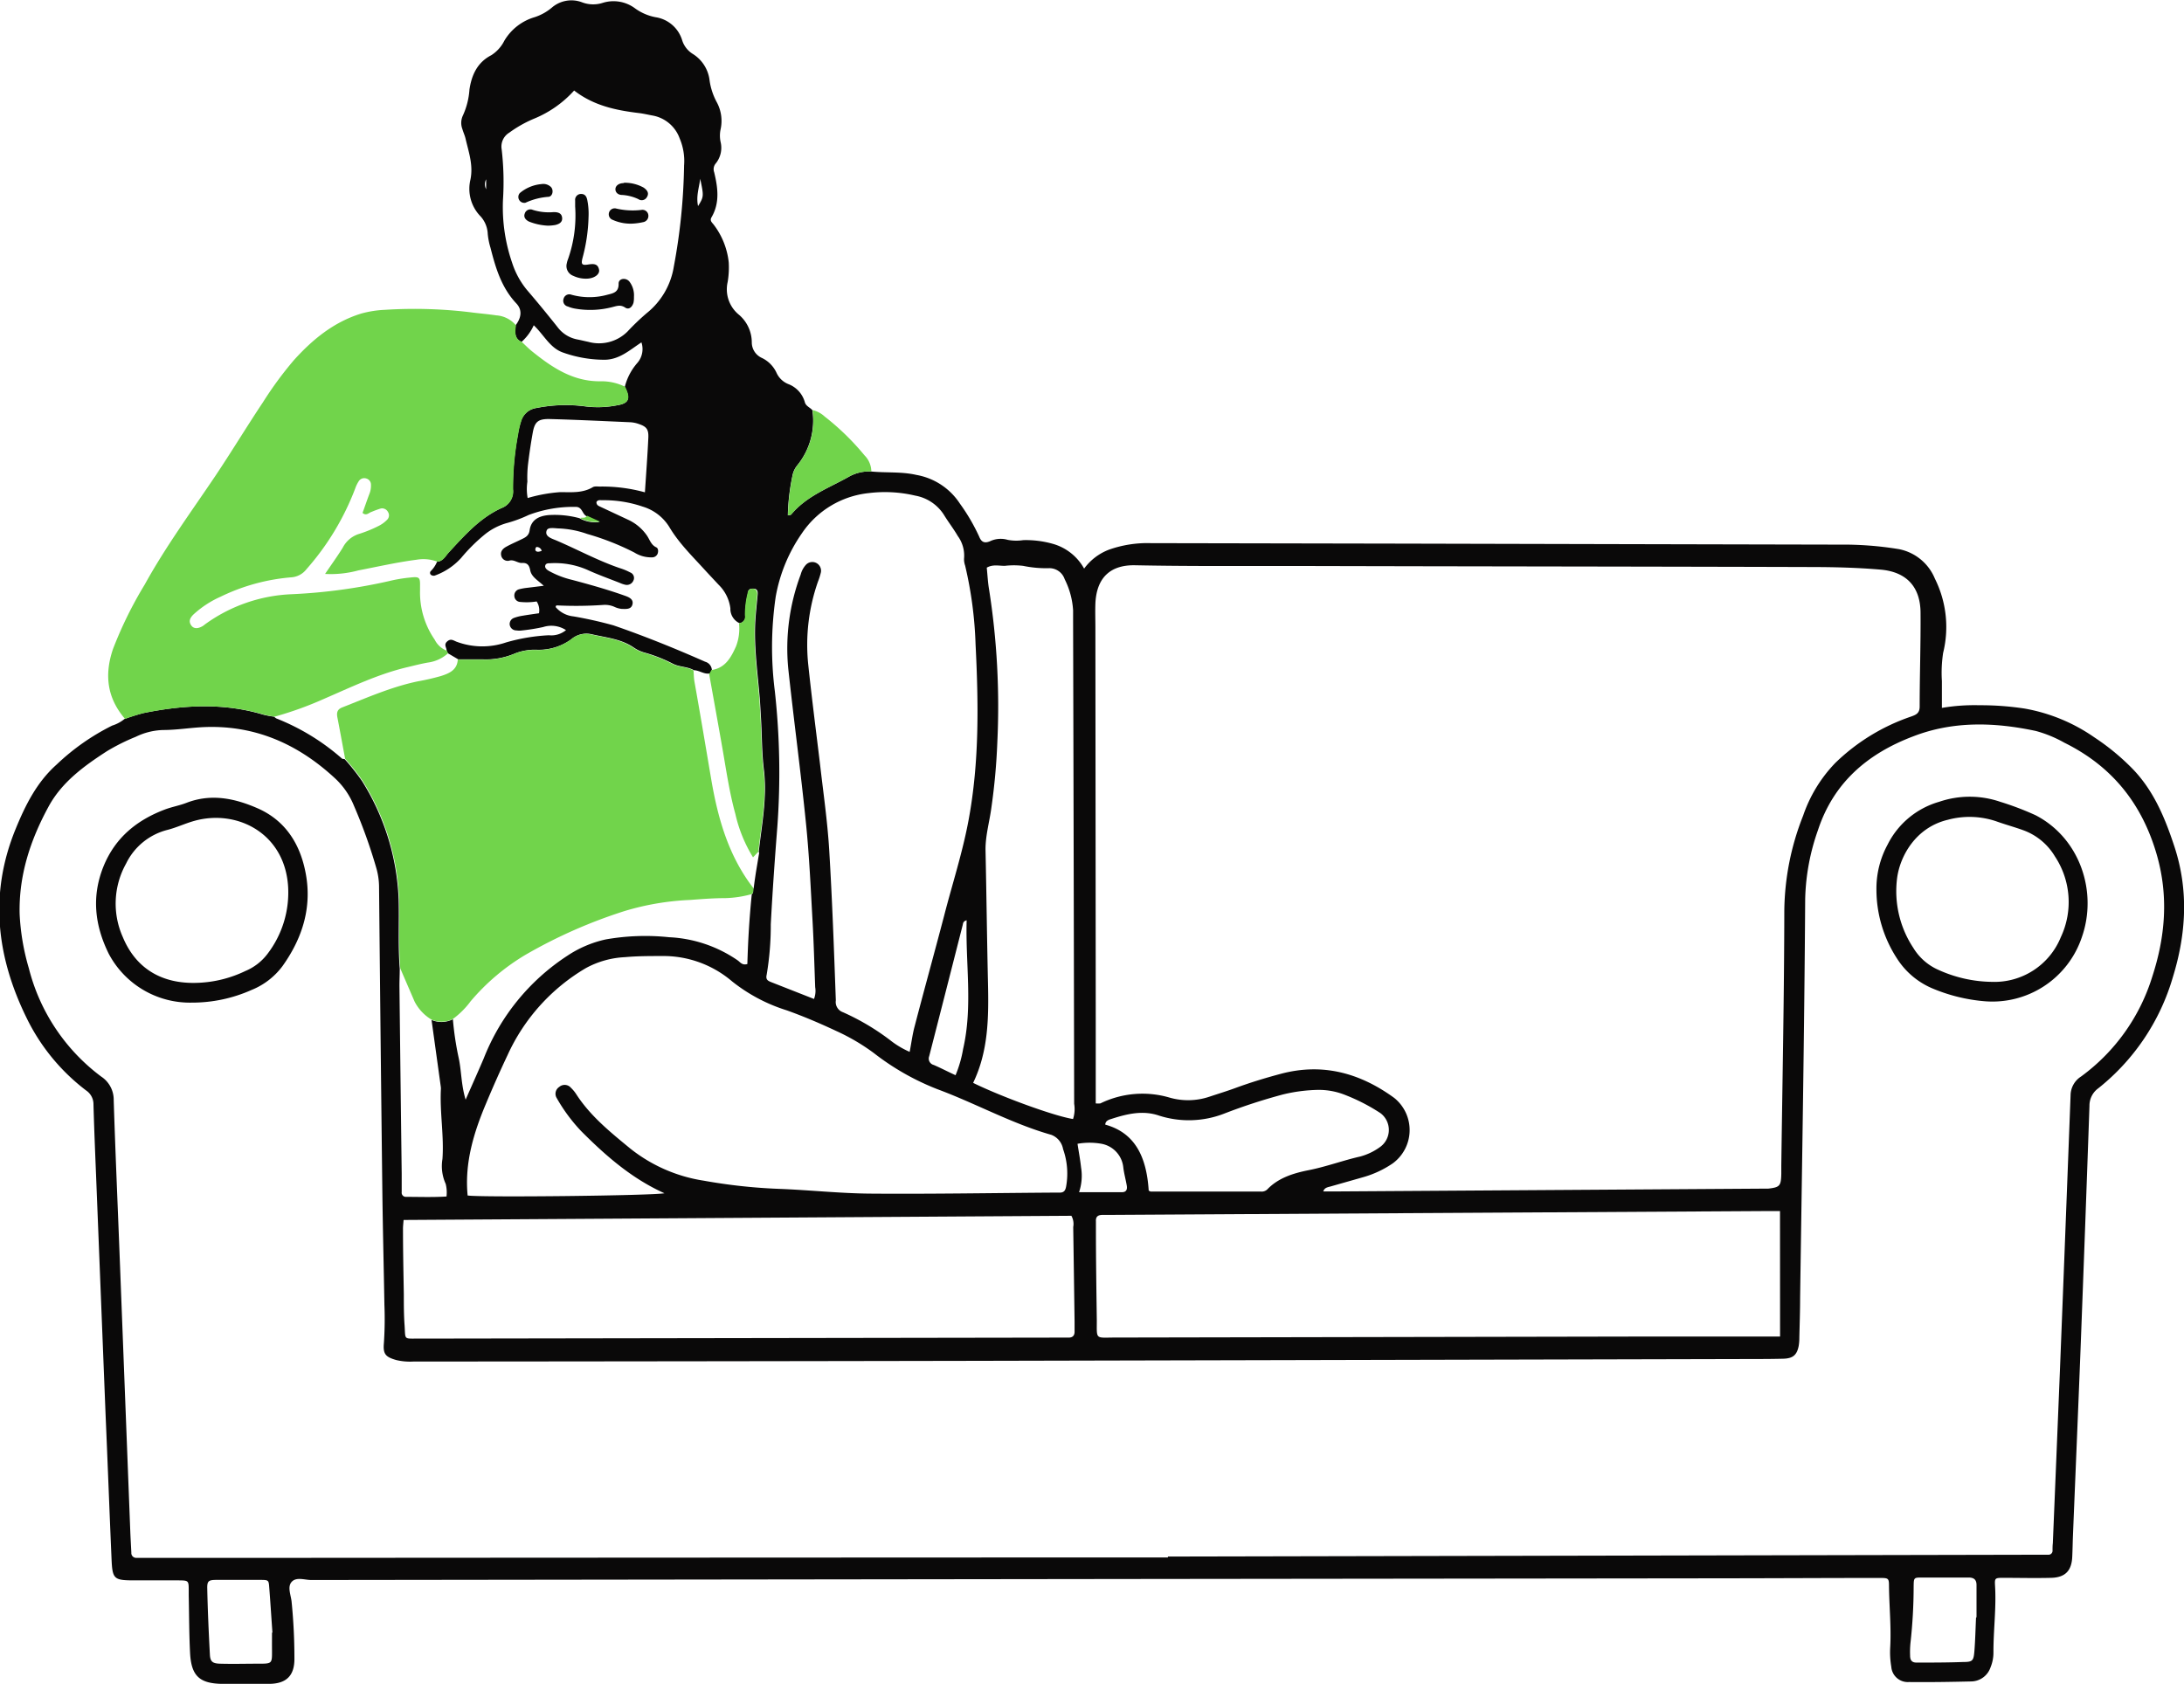 <?xml version="1.0" encoding="UTF-8"?>
<svg xmlns="http://www.w3.org/2000/svg" viewBox="0 0 370.31 285.55">
  <defs>
    <style>.cls-1{fill:#0a0909;}.cls-2{fill:#71d44b;}</style>
  </defs>
  <title>Goodtel_illo_Good for you</title>
  <g id="Untitled_Artwork_73_Image" data-name="Untitled_Artwork 73 Image">
    <path class="cls-1" d="M282.39,202.19c2.54.25,5.11,0,7.64.58a11.09,11.09,0,0,1,7.38,4.87,32.8,32.8,0,0,1,3.26,5.58c.36.92.88,1.2,1.84.8a4.2,4.2,0,0,1,3-.24,7.71,7.71,0,0,0,2.63.05,16.72,16.72,0,0,1,5,.62,8.79,8.79,0,0,1,5.33,4.21,9.31,9.31,0,0,1,4.23-3.22,19.53,19.53,0,0,1,7.07-1.1l42.71.08q37.08.09,74.16.17a57.82,57.82,0,0,1,10,.77,8.31,8.31,0,0,1,6.08,5,18.35,18.35,0,0,1,1.4,12.59,22.27,22.27,0,0,0-.21,4.78c0,1.43,0,2.86,0,4.55a32.56,32.56,0,0,1,6.36-.45,49,49,0,0,1,7.65.56,29.64,29.64,0,0,1,11.86,4.9,39.11,39.11,0,0,1,6.14,5c3.81,3.77,5.79,8.56,7.42,13.52,2.43,7.41,2,14.79-.28,22.17a37.42,37.42,0,0,1-12.62,18.8,3.63,3.63,0,0,0-1.51,3q-.72,20.63-1.51,41.24c-.41,10.55-.86,21.1-1.29,31.65-.05,1.2-.06,2.4-.12,3.59-.11,2.36-1.2,3.49-3.58,3.55-2.72.07-5.44,0-8.16,0-1.36,0-1.42.06-1.35,1.33.23,3.76-.28,7.51-.27,11.27a6.53,6.53,0,0,1-.49,2.57,3.51,3.51,0,0,1-3.28,2.4c-3.52.08-7,.14-10.55.1a2.8,2.8,0,0,1-3-2.59,14.44,14.44,0,0,1-.18-3.35c.18-3.44-.17-6.87-.21-10.31,0-1.36-.09-1.4-1.59-1.4-8.64,0-17.28.05-25.91.06l-96,.11q-72,.09-144,.18c-1.15,0-2.61-.6-3.4.39-.66.84-.07,2.17.05,3.26a95.72,95.72,0,0,1,.48,9.58c.05,3-1.37,4.38-4.37,4.38-2.64,0-5.28,0-7.92,0-3.8-.07-5.19-1.35-5.4-5.2-.17-3.27-.16-6.55-.23-9.83,0-.24,0-.48,0-.72,0-1.75,0-1.78-1.65-1.8-2.48,0-5,0-7.44,0-3.62,0-3.85-.16-4-3.7-.35-8.07-.65-16.15-1-24.22l-1.62-40.76c-.16-4-.33-8-.44-12a2.81,2.81,0,0,0-1.23-2.39,34.26,34.26,0,0,1-10.11-12.31c-5.09-10.37-6.37-21-1.88-32,1.68-4.11,3.62-8,7-11a38.45,38.45,0,0,1,9.39-6.58,6.22,6.22,0,0,0,2.09-1.12,33.27,33.27,0,0,1,3.18-1c6.79-1.38,13.57-1.77,20.32.26a14.67,14.67,0,0,0,1.87.35,1.91,1.91,0,0,0,.36.29,37.9,37.9,0,0,1,11.13,6.8c.1.09.3.07.46.1a37,37,0,0,1,2.95,3.72,40.69,40.69,0,0,1,6.21,20.1c.1,3.91-.12,7.82.19,11.73,0,1-.06,2.07-.05,3.11q.18,15.84.38,31.67c0,1,0,2.08,0,3.12a.7.7,0,0,0,.7.79c2.29,0,4.57.09,6.9-.06a6,6,0,0,0-.14-2.14,7.26,7.26,0,0,1-.55-4.22c.28-3.91-.45-7.79-.27-11.7a2.59,2.59,0,0,0,0-.48q-.79-5.7-1.58-11.4a4.29,4.29,0,0,0,3.62-.12,51.31,51.31,0,0,0,1,6.64c.46,2.16.39,4.43,1.16,7,1.16-2.65,2.14-4.82,3.07-7a36.85,36.85,0,0,1,14.15-17.39,19.09,19.09,0,0,1,6.55-2.79,38.61,38.61,0,0,1,10.73-.37,22.27,22.27,0,0,1,11.65,3.94c.42.3.75.87,1.62.6.11-3.91.34-7.87.75-11.83a1,1,0,0,0,.36-.93,3,3,0,0,0,1.19-2.49,8.41,8.41,0,0,0-.37-3.79c.11-.86.21-1.73.32-2.59.5-3.72,1-7.45.57-11.19-.38-3-.33-6-.52-9.06-.07-1.11-.12-2.22-.21-3.33-.39-4.6-1.06-9.19-.68-13.82.1-1.19.22-2.38.33-3.57.05-.51,0-1-.62-1.05s-1,.11-1,.71a15,15,0,0,0-.46,3.78,1.13,1.13,0,0,1-1,1.36,2.68,2.68,0,0,1-1.54-2.52,6.79,6.79,0,0,0-2-4c-.76-.82-1.53-1.63-2.29-2.46-2.14-2.36-4.44-4.58-6.09-7.37a8,8,0,0,0-4.5-3.42,20.27,20.27,0,0,0-6.83-1.08c-.36,0-.79-.1-1,.32,0,.54.38.65.73.82l4.55,2.13a7.88,7.88,0,0,1,3.28,2.72c.48.7.7,1.6,1.59,2,.34.17.37.68.22,1.09a1,1,0,0,1-.94.61,5.37,5.37,0,0,1-3-.82,44,44,0,0,0-8-3.15,16.35,16.35,0,0,0-4.68-.93c-.78,0-2-.31-2.2.38-.34,1,.91,1.34,1.64,1.65,3.6,1.54,7,3.4,10.75,4.69a10.14,10.14,0,0,1,1.77.73,1,1,0,0,1,.55,1.4,1.2,1.2,0,0,1-1.39.69,4.45,4.45,0,0,1-.91-.31c-1.85-.73-3.73-1.4-5.54-2.23a13.7,13.7,0,0,0-6.3-1.1c-.31,0-.69,0-.8.39s.27.71.6.9a15.48,15.48,0,0,0,4,1.54c3,.8,6,1.64,8.94,2.69.71.25,1.47.61,1.24,1.48s-1.12.75-1.82.74a3.71,3.71,0,0,1-1.15-.31,3.94,3.94,0,0,0-1.87-.37,67.15,67.15,0,0,1-7.9.09c-.2,0-.28.09-.26.3a4.58,4.58,0,0,0,3,1.56,68.71,68.71,0,0,1,6.78,1.52c5.27,1.82,10.44,3.91,15.55,6.17a1.55,1.55,0,0,1,1.14,1.37l-.3.61c-1,.21-1.79-.52-2.74-.54-1.11-.64-2.48-.53-3.6-1.12a25.09,25.09,0,0,0-4.87-1.9,6.18,6.18,0,0,1-1.72-.82c-2.18-1.5-4.76-1.7-7.22-2.28a3.93,3.93,0,0,0-3.37.86,9.37,9.37,0,0,1-5.81,1.79,9.15,9.15,0,0,0-3.74.62,12.59,12.59,0,0,1-5.59,1c-1.35,0-2.7,0-4.05,0L210.57,233l-.19-.43c0-.52-.52-1,.07-1.54s1-.24,1.55,0a12.46,12.46,0,0,0,8.45.15,31.59,31.59,0,0,1,7.27-1.22,3.91,3.91,0,0,0,2.9-.87,4.55,4.55,0,0,0-3.88-.52,32,32,0,0,1-3.53.57,3.36,3.36,0,0,1-1,0,1.13,1.13,0,0,1-1.14-1,1.1,1.1,0,0,1,.73-1.12,7.28,7.28,0,0,1,1.39-.36c.94-.16,1.88-.29,2.85-.43a2.71,2.71,0,0,0-.4-2,10.83,10.83,0,0,1-2.89.07,1.05,1.05,0,0,1-.89-1,1.08,1.08,0,0,1,.74-1.12,9.11,9.11,0,0,1,1.4-.26l2.85-.35c-1-.93-2.08-1.49-2.3-2.63-.16-.83-.47-1.29-1.37-1.24-.72.05-1.31-.57-2.08-.42a1.12,1.12,0,0,1-1.47-.84c-.17-.74.33-1.21.91-1.52.84-.46,1.72-.83,2.57-1.25.65-.31,1.21-.6,1.34-1.5.25-1.8,1.59-2.45,3.24-2.59a16.06,16.06,0,0,1,5.21.53,5.5,5.5,0,0,0,3.39.65l-2.2-1c-.75-.37-.69-1.62-1.89-1.57a21.48,21.48,0,0,0-7.93,1.38,21.8,21.8,0,0,1-3.56,1.33,10.47,10.47,0,0,0-4,2.08,29.48,29.48,0,0,0-3.87,3.87,11.05,11.05,0,0,1-4.5,3,.79.79,0,0,1-.64-.15.44.44,0,0,1,0-.63,4.76,4.76,0,0,0,1.05-1.57c1-.08,1.4-1,2-1.6,2.65-2.88,5.27-5.84,8.91-7.5a3,3,0,0,0,1.95-3.18,49,49,0,0,1,.85-9.28,14.2,14.2,0,0,1,.54-2.32,3.17,3.17,0,0,1,2.62-2.2,25.25,25.25,0,0,1,8.09-.29,16.79,16.79,0,0,0,5.48-.15c2.09-.32,2.41-1.1,1.4-3.14a9.75,9.75,0,0,1,2.07-4,3.59,3.59,0,0,0,.75-3.55c-2,1.31-3.7,2.9-6.2,2.95a21.07,21.07,0,0,1-7-1.19c-2.3-.75-3.3-3-5.06-4.66a8.37,8.37,0,0,1-2.07,2.82c-1.32-.59-1.08-1.73-1-2.82.91-1.21,1.21-2.54.12-3.7-2.52-2.67-3.51-6-4.38-9.43a11.93,11.93,0,0,1-.47-2.35,4.72,4.72,0,0,0-1.37-3.15,6.69,6.69,0,0,1-1.57-6.05c.52-2.48-.3-4.69-.83-7-.13-.54-.36-1-.53-1.59a2.94,2.94,0,0,1,.1-2.33,12.62,12.62,0,0,0,1.1-4.38c.37-2.46,1.33-4.59,3.69-5.81a6.19,6.19,0,0,0,2.22-2.46,8.87,8.87,0,0,1,5.15-4,8.67,8.67,0,0,0,2.91-1.62,5.08,5.08,0,0,1,5.17-.88,5.29,5.29,0,0,0,3.47.07,6.11,6.11,0,0,1,5.47.94,8.66,8.66,0,0,0,3.48,1.5,5.58,5.58,0,0,1,4.49,3.86,4.21,4.21,0,0,0,1.84,2.38,6.11,6.11,0,0,1,2.83,4.53,11,11,0,0,0,1.19,3.6,6.66,6.66,0,0,1,.67,4.65,5.1,5.1,0,0,0,0,2.13,4.21,4.21,0,0,1-.79,3.61,1.51,1.51,0,0,0-.3,1.52c.62,2.59,1,5.19-.46,7.67-.33.58.13.89.39,1.24a12.76,12.76,0,0,1,2.54,6.37,14.89,14.89,0,0,1-.18,3.34,5.55,5.55,0,0,0,1.93,5.57,6.18,6.18,0,0,1,2.16,4.65,2.89,2.89,0,0,0,1.69,2.65,5.21,5.21,0,0,1,2.49,2.5,3.72,3.72,0,0,0,2,1.94,4.6,4.6,0,0,1,2.81,3.06c.18.7.88.89,1.28,1.37a12,12,0,0,1-2.58,9.38,3.93,3.93,0,0,0-.74,1.47,36.51,36.51,0,0,0-.84,7c.28-.07.49-.06.57-.16,2.58-3.11,6.31-4.46,9.69-6.35A6.94,6.94,0,0,1,282.39,202.19Zm50.29,184.16v-.15l147.58-.31c.56,0,1.12,0,1.68,0a.68.68,0,0,0,.73-.74c0-.4,0-.8.05-1.2q.6-14.51,1.19-29,.76-19.17,1.49-38.36l.33-8.63a3.83,3.83,0,0,1,1.78-3.17,33,33,0,0,0,12.05-16.87c2.21-6.76,2.8-13.53.85-20.51-2.46-8.74-7.56-15.19-15.72-19.22a21,21,0,0,0-4.86-2c-7-1.49-14-1.71-20.77.91C451.4,250,445.57,254.88,442.9,263a37.34,37.34,0,0,0-2.17,11.67c-.14,22.55-.54,45.1-.86,67.66,0,2.24-.08,4.48-.13,6.71a8.65,8.65,0,0,1-.11,1.44c-.31,1.57-1,2.13-2.64,2.17s-3,.05-4.56.05q-66.23.16-132.46.31-47.62.09-95.26.12a10.23,10.23,0,0,1-2.86-.25c-1.81-.52-2.28-1-2.11-2.87a60.73,60.73,0,0,0,.09-6.47c-.11-6.4-.27-12.79-.35-19.19q-.31-25.92-.56-51.83a11.76,11.76,0,0,0-.46-3.07,88.17,88.17,0,0,0-3.81-10.61,13,13,0,0,0-3.09-4.52c-6.43-6-13.9-9.27-22.81-8.76-2.16.13-4.29.47-6.46.47a11.29,11.29,0,0,0-4.62,1.15,34.75,34.75,0,0,0-4.92,2.46c-3.84,2.49-7.57,5.19-9.83,9.31-3.1,5.68-5.1,11.69-4.94,18.29a38.94,38.94,0,0,0,1.56,9.19,33,33,0,0,0,12.28,18.38,4.69,4.69,0,0,1,2.11,4c.26,8.23.62,16.46.94,24.69q.94,24.33,1.88,48.67c.05,1.12.11,2.24.17,3.35a.82.82,0,0,0,.88.9h1.68c8.78,0,17.56,0,26.34,0Q259.26,386.37,332.68,386.35Zm-12.24-77a3.19,3.19,0,0,0,.79,0,16.29,16.29,0,0,1,11.67-1,11.33,11.33,0,0,0,6.86-.15c1.44-.48,2.89-.92,4.31-1.44,2.55-.94,5.14-1.73,7.77-2.43,7.11-1.89,13.45-.11,19.22,4.1a7,7,0,0,1-.26,11.09,17.15,17.15,0,0,1-5,2.34l-5.52,1.57c-.48.14-1.05.18-1.26.85h2.45l71.76-.47c.4,0,.8,0,1.2,0,2-.23,2.2-.45,2.25-2.51,0-.48,0-1,0-1.44.19-14.39.49-28.79.51-43.19a44.84,44.84,0,0,1,3.19-16.11,24,24,0,0,1,5.45-8.94,34.21,34.21,0,0,1,12.76-7.84c.91-.32,1.55-.56,1.55-1.73,0-5.27.19-10.55.15-15.83,0-4.43-2.34-7-6.77-7.39-3.82-.33-7.66-.43-11.49-.44-29.36-.09-58.72-.1-88.08-.18-8.95,0-17.91.06-26.86-.12-3.79-.07-6.5,1.73-6.71,6.49-.05,1.36,0,2.72,0,4.08l.06,66.24Zm-73.08,15.26c-5.59-2.5-10-6.38-14.17-10.56a28.59,28.59,0,0,1-4.13-5.58,1.38,1.38,0,0,1,.41-1.91,1.4,1.4,0,0,1,2,.16,5.73,5.73,0,0,1,.91,1.11c2.39,3.68,5.75,6.39,9.09,9.14A26.42,26.42,0,0,0,254,322.46a91.9,91.9,0,0,0,12.62,1.38c5.19.19,10.38.77,15.57.81,10.31.08,20.63-.1,30.94-.17.4,0,.8,0,1.2,0,.7,0,.95-.33,1.08-1a12.42,12.42,0,0,0-.51-6.38,3.17,3.17,0,0,0-2-2.42c-6.69-1.9-12.79-5.32-19.29-7.73a42.85,42.85,0,0,1-10.8-6.14,35,35,0,0,0-6.39-3.75c-2.75-1.29-5.54-2.48-8.4-3.5a28.43,28.43,0,0,1-9.25-4.91,17.93,17.93,0,0,0-11.91-4.29c-2.07,0-4.16,0-6.23.19A15.33,15.33,0,0,0,234,286.4a32.93,32.93,0,0,0-13.28,14.74q-1.89,4-3.6,8.09c-2.12,5-3.72,10.17-3.18,15.74C216.19,325.32,245.38,325,247.36,324.58Zm41.53-24c.3-1.55.48-3,.84-4.32,1.63-6.26,3.36-12.49,5-18.75,1.39-5.41,3.13-10.73,4.15-16.24,1.84-9.9,1.68-19.9,1.18-29.88a67.09,67.09,0,0,0-1.77-13.29,3.09,3.09,0,0,1-.18-1.18,5.63,5.63,0,0,0-1.07-3.83c-.72-1.24-1.61-2.38-2.36-3.61a7.29,7.29,0,0,0-4.85-3.23,22.36,22.36,0,0,0-7.86-.43,15.62,15.62,0,0,0-11.36,6.83,27.09,27.09,0,0,0-4.44,10.78,59.2,59.2,0,0,0-.14,16,126.14,126.14,0,0,1,.42,23c-.43,5.5-.82,11-1.11,16.51a50.25,50.25,0,0,1-.7,8.58c-.18.78.18,1,.73,1.22l7.3,2.87a3.81,3.81,0,0,0,.2-2c-.14-3.76-.24-7.51-.45-11.27-.31-5.5-.55-11-1.11-16.5-.88-8.75-2.06-17.46-3-26.2a35.62,35.62,0,0,1,2.1-16,3.93,3.93,0,0,1,.9-1.67,1.48,1.48,0,0,1,2.53,1.28,11.27,11.27,0,0,1-.5,1.59,32.4,32.4,0,0,0-1.66,13.94c.59,5.64,1.32,11.27,2,16.91.55,4.84,1.26,9.68,1.56,14.54.52,8.53.82,17.08,1.13,25.63a1.83,1.83,0,0,0,1.21,2,40.08,40.08,0,0,1,8,4.74A14.77,14.77,0,0,0,288.89,300.61Zm147.57,27h-2.54l-110.83.65c-.48,0-1,0-1.44,0-.77,0-1.23.23-1.18,1.09,0,.39,0,.8,0,1.2,0,5.19.08,10.39.15,15.59,0,3.32-.27,2.93,3,2.92l89.49-.17h23.36Zm-233.38,1.51c-.05.66-.11,1.13-.1,1.6,0,3.68.08,7.36.14,11,0,1.76,0,3.53.13,5.28.16,2.47-.18,2.23,2.21,2.24h.24l108.71-.17h1.44c.69,0,1-.37,1-1s0-1.12,0-1.68q-.11-8-.23-16.07a2.82,2.82,0,0,0-.31-1.91ZM316.59,312a5.39,5.39,0,0,0,.19-2.58q-.07-40.89-.18-81.77c0-.64,0-1.28,0-1.92a13.53,13.53,0,0,0-1.43-5.28,2.74,2.74,0,0,0-2.77-1.86,19.34,19.34,0,0,1-4.28-.4,13.45,13.45,0,0,0-3.11,0c-1,0-2.05-.28-3.05.31.13,1.23.18,2.44.38,3.61a127.62,127.62,0,0,1,1.41,26.05,106.31,106.31,0,0,1-1,11c-.31,2.37-1,4.68-1,7.11.16,7.59.25,15.18.42,22.77.13,5.77.06,11.49-2.52,16.83C304.4,308.21,313.42,311.51,316.59,312ZM232,137.58a18.7,18.7,0,0,1-6.83,4.79,20.52,20.52,0,0,0-4.16,2.35,2.76,2.76,0,0,0-1.3,2.84,47.59,47.59,0,0,1,.22,8.61,29,29,0,0,0,1.55,10.61,14,14,0,0,0,2.5,4.6c1.77,2.06,3.49,4.16,5.18,6.29a5.47,5.47,0,0,0,3.35,2.12c.63.12,1.25.28,1.88.41a6.83,6.83,0,0,0,6.64-1.73,40.47,40.47,0,0,1,3.28-3.14,12.67,12.67,0,0,0,4.59-7.89,100.62,100.62,0,0,0,1.74-17.14,9.8,9.8,0,0,0-.75-4.6,6,6,0,0,0-4.5-3.86c-.78-.14-1.56-.33-2.35-.43C239.12,140.94,235.32,140.16,232,137.58Zm97.42,186.56c.2.1.27.16.34.16l18.67,0a1.36,1.36,0,0,0,1.08-.35c1.91-2,4.5-2.77,7-3.27,3-.59,5.82-1.65,8.77-2.32a10.2,10.2,0,0,0,3.43-1.66,3.56,3.56,0,0,0,0-5.7,32,32,0,0,0-5.93-3.06,12,12,0,0,0-4.67-.88,27.35,27.35,0,0,0-5.91.77,96.29,96.29,0,0,0-10,3.26,16.55,16.55,0,0,1-11,.34c-2.72-.94-5.36-.33-8,.52-.47.15-1.11.3-1.15,1C327.15,314.35,329.06,318.49,329.42,324.14ZM244,205.72c.21-3.24.44-6.26.58-9.28.06-1.42-.33-1.87-1.6-2.3a5.23,5.23,0,0,0-1.4-.3c-4.63-.2-9.25-.43-13.87-.55-1.84,0-2.4.49-2.73,2.32s-.59,3.62-.81,5.44a19.58,19.58,0,0,0-.1,2.87,8.33,8.33,0,0,0,.05,2.77,26,26,0,0,1,5.52-1c1.85,0,3.78.2,5.52-.84.36-.21.94-.08,1.41-.11A27.32,27.32,0,0,1,244,205.72ZM469.7,396.52h.08c0-1.83,0-3.67,0-5.5,0-.89-.44-1.27-1.35-1.26-2.63,0-5.27,0-7.9,0-1.37,0-1.39,0-1.41,1.54a87.38,87.38,0,0,1-.54,9.56,15.4,15.4,0,0,0-.06,2.15c0,.74.28,1.19,1.13,1.17,2.64,0,5.28,0,7.91-.1,1.56,0,1.73-.22,1.86-1.85C469.57,400.36,469.61,398.44,469.7,396.52Zm-288.93,2.57h.07c-.18-2.55-.34-5.11-.54-7.66-.09-1.23-.12-1.26-1.45-1.27q-3.72,0-7.44,0c-1.39,0-1.65.16-1.62,1.46.08,3.75.25,7.51.45,11.26.07,1.15.48,1.46,1.73,1.49,2.16.06,4.32,0,6.48,0,2.33,0,2.33,0,2.32-2.22C180.76,401.17,180.77,400.13,180.77,399.09Zm115.9-94.52a20.24,20.24,0,0,0,1.28-4.44c1.67-7.24.39-14.52.6-21.83-.62.17-.6.52-.67.81q-2.83,11.13-5.68,22.24a1.11,1.11,0,0,0,.77,1.48C294.2,303.36,295.41,304,296.67,304.57Zm20.94,19.84h7.27c.79,0,.92-.52.82-1.12-.17-1-.45-2-.58-3a4.54,4.54,0,0,0-3.7-4.09,11.57,11.57,0,0,0-4.07,0c.21,1.39.46,2.7.6,4A8.69,8.69,0,0,1,317.61,324.41ZM253.37,152.54c-.16,1.48-.73,2.94-.36,4.64C254,155.58,254,155.51,253.37,152.54Zm-36.29.1a1.78,1.78,0,0,0,0,1.68Zm9.42,63a.87.87,0,0,0-.68-.63c-.19-.06-.29,0-.36.19-.13.41.08.58.43.6A2,2,0,0,0,226.5,215.64Z" transform="translate(-134.65 -122.23)"></path>
    <path class="cls-2" d="M181.23,243.76a14.67,14.67,0,0,1-1.87-.35c-6.75-2-13.53-1.64-20.32-.26a33.27,33.27,0,0,0-3.18,1c-3.06-3.54-3.54-7.49-2.05-11.86a68,68,0,0,1,5.38-10.93c3.55-6.44,7.9-12.36,12-18.46,2.75-4.11,5.31-8.35,8.05-12.46a61.68,61.68,0,0,1,5.24-7.13c3.17-3.52,6.8-6.5,11.47-7.92a18.19,18.19,0,0,1,4-.62,78.9,78.9,0,0,1,15.05.49c1.26.15,2.53.26,3.79.45a4.74,4.74,0,0,1,3.33,1.68c-.09,1.09-.33,2.23,1,2.82.56.52,1.1,1.08,1.69,1.56,3.43,2.77,7,5.19,11.69,5.12a9,9,0,0,1,4.14.93c1,2,.69,2.82-1.4,3.14a16.79,16.79,0,0,1-5.48.15,25.25,25.25,0,0,0-8.09.29,3.17,3.17,0,0,0-2.62,2.2,14.2,14.2,0,0,0-.54,2.32,49,49,0,0,0-.85,9.28,3,3,0,0,1-1.95,3.18c-3.64,1.66-6.26,4.62-8.91,7.5-.57.62-.95,1.52-2,1.6a6.68,6.68,0,0,0-3.5-.33c-3.33.43-6.59,1.18-9.88,1.81a17.72,17.72,0,0,1-5.65.6c1.07-1.59,2.1-3,3-4.46a4.66,4.66,0,0,1,2.84-2.35,21.7,21.7,0,0,0,3.32-1.37,5.35,5.35,0,0,0,1.35-1,1.05,1.05,0,0,0,.16-1.32,1.13,1.13,0,0,0-1.21-.6,15.39,15.39,0,0,0-1.56.57c-.48.14-.91.75-1.55.18.37-1,.73-2.08,1.12-3.11a3.82,3.82,0,0,0,.31-1.63,1.08,1.08,0,0,0-.78-1.09,1.1,1.1,0,0,0-1.27.42,5.71,5.71,0,0,0-.63,1.29,44.48,44.48,0,0,1-8.25,13.66,3.55,3.55,0,0,1-2.63,1.39,33.63,33.63,0,0,0-11.93,3.28,17,17,0,0,0-4.59,3c-.55.54-.92,1.14-.38,1.89.4.56,1.11.58,1.93.09a3.58,3.58,0,0,0,.39-.29A26.86,26.86,0,0,1,184.11,223a93.52,93.52,0,0,0,16.57-2.24,24.9,24.9,0,0,1,3.54-.59c1.57-.18,1.67,0,1.65,1.45,0,.24,0,.48,0,.72a14.09,14.09,0,0,0,2.48,8.36,3.87,3.87,0,0,0,2.07,1.89l.19.43a6.29,6.29,0,0,1-3.4,1.57c-1.17.2-2.32.51-3.48.78-5,1.18-9.56,3.4-14.22,5.41A58.89,58.89,0,0,1,181.23,243.76Z" transform="translate(-134.65 -122.23)"></path>
    <path class="cls-2" d="M282.39,202.19a6.94,6.94,0,0,0-3.87.92c-3.38,1.89-7.11,3.24-9.69,6.35-.08.1-.29.09-.57.16a36.51,36.51,0,0,1,.84-7,3.93,3.93,0,0,1,.74-1.47,12,12,0,0,0,2.58-9.38,4.54,4.54,0,0,1,2.06,1.1,43,43,0,0,1,6.76,6.59A3.92,3.92,0,0,1,282.39,202.19Z" transform="translate(-134.65 -122.23)"></path>
    <path class="cls-2" d="M262.46,272.93a1,1,0,0,1-.36.93,18.4,18.4,0,0,1-4.48.68c-2,0-4,.16-6,.31a44.94,44.94,0,0,0-11.07,1.88,84.78,84.78,0,0,0-16.83,7.44,36.83,36.83,0,0,0-9.27,7.86,14.22,14.22,0,0,1-3,3,4.29,4.29,0,0,1-3.62.12,7.64,7.64,0,0,1-2.88-3.06l-2.43-5.63c-.31-3.91-.09-7.82-.19-11.73a40.69,40.69,0,0,0-6.21-20.1,37,37,0,0,0-2.95-3.72c-.44-2.34-.86-4.68-1.31-7-.15-.78-.06-1.37.81-1.71,4.21-1.65,8.36-3.49,12.81-4.42a39.74,39.74,0,0,0,3.95-.91c1.36-.44,2.74-1,2.84-2.79,1.35,0,2.7,0,4.05,0a12.59,12.59,0,0,0,5.59-1,9.15,9.15,0,0,1,3.74-.62,9.37,9.37,0,0,0,5.81-1.79,3.93,3.93,0,0,1,3.37-.86c2.46.58,5,.78,7.22,2.28a6.18,6.18,0,0,0,1.72.82,25.09,25.09,0,0,1,4.87,1.9c1.12.59,2.49.48,3.6,1.12.05.64.05,1.29.16,1.91,1,5.59,1.93,11.18,2.88,16.77C256.42,261.21,258.25,267.54,262.46,272.93Z" transform="translate(-134.65 -122.23)"></path>
    <path class="cls-2" d="M255.29,235.86c2.36-.34,3.32-2.16,4.15-4a8.33,8.33,0,0,0,.51-3.93,1.13,1.13,0,0,0,1-1.36,15,15,0,0,1,.46-3.78c.09-.6.52-.77,1-.71s.67.54.62,1.05c-.11,1.19-.23,2.38-.33,3.57-.38,4.63.29,9.22.68,13.82.09,1.11.14,2.22.21,3.33.19,3,.14,6,.52,9.06.47,3.74-.07,7.47-.57,11.19-.11.86-.21,1.73-.32,2.59l-.89.93a24.21,24.21,0,0,1-3-7.37c-1-3.62-1.53-7.33-2.17-11-.74-4.24-1.51-8.47-2.27-12.71Z" transform="translate(-134.65 -122.23)"></path>
    <path class="cls-2" d="M233,210.08c.4-.14.91.11,1.19-.39l2.2,1A5.5,5.5,0,0,1,233,210.08Z" transform="translate(-134.65 -122.23)"></path>
    <path class="cls-1" d="M167.19,292.26a15.57,15.57,0,0,1-14.12-8.32c-2.37-4.83-2.92-9.71-.86-14.81,2-4.88,5.65-7.82,10.4-9.62,1.2-.45,2.47-.67,3.66-1.13,4.19-1.62,8.21-.76,12.09.94,4.53,2,7,5.77,8,10.41,1.32,6-.3,11.4-3.79,16.31a12.21,12.21,0,0,1-5.24,4.06A24.69,24.69,0,0,1,167.19,292.26Zm1.06-3.36a20.21,20.21,0,0,0,8-2A9.07,9.07,0,0,0,180,284a17.12,17.12,0,0,0,3.5-11.43c-.58-9.1-8.74-13.16-15.94-11.12-1.53.43-3,1.13-4.53,1.52a10.71,10.71,0,0,0-7,5.71,13.92,13.92,0,0,0-.56,12.46C157.64,286.38,162,289.17,168.25,288.9Z" transform="translate(-134.65 -122.23)"></path>
    <path class="cls-1" d="M452.81,273.09a15.62,15.62,0,0,1,1.88-7.6,14.12,14.12,0,0,1,8.77-7.29,16,16,0,0,1,10.33,0,49.52,49.52,0,0,1,6,2.28c7.52,3.88,10.58,13,7.83,20.74A16,16,0,0,1,470.85,292a28.91,28.91,0,0,1-8.33-2.06,13.21,13.21,0,0,1-6.19-5.11A21.46,21.46,0,0,1,452.81,273.09Zm19.58,15.65a12.15,12.15,0,0,0,11.68-7.57,14,14,0,0,0-1-13.71,10.35,10.35,0,0,0-5.24-4.39c-1.54-.57-3.16-1-4.74-1.57a14.13,14.13,0,0,0-8.2-.24c-5.45,1.31-8.08,6.18-8.57,9.85A17.44,17.44,0,0,0,459.08,283a9.37,9.37,0,0,0,4.27,3.72A22.55,22.55,0,0,0,472.39,288.74Z" transform="translate(-134.65 -122.23)"></path>
    <path class="cls-1" d="M234.44,159.07a29.23,29.23,0,0,1-1,6.83c-.3,1.13-.16,1.36.92,1.19.9-.14,1.65-.18,1.86.86.16.74-.67,1.4-1.8,1.52a4.92,4.92,0,0,1-2.56-.46,1.77,1.77,0,0,1-1.1-2.14,3.59,3.59,0,0,1,.2-.69,22.26,22.26,0,0,0,1.21-8.94c0-.32,0-.64,0-1a1,1,0,0,1,1-1.12c.68,0,.94.44,1.06,1.05A11.89,11.89,0,0,1,234.44,159.07Z" transform="translate(-134.65 -122.23)"></path>
    <path class="cls-1" d="M242.14,172.58a4.23,4.23,0,0,1-.08,1c-.21.68-.75,1.25-1.41.81-.81-.54-1.44-.26-2.22-.07a14.83,14.83,0,0,1-6.36.23,5.46,5.46,0,0,1-1.13-.34,1,1,0,0,1-.73-1.32,1,1,0,0,1,1.33-.68,11.42,11.42,0,0,0,6.11,0c1-.25,1.93-.42,1.89-1.9,0-.87,1.21-1.06,1.82-.34A3.82,3.82,0,0,1,242.14,172.58Z" transform="translate(-134.65 -122.23)"></path>
    <path class="cls-1" d="M242.22,160.13a7.35,7.35,0,0,1-3.67-.61,1,1,0,0,1-.66-1.15,1,1,0,0,1,1.26-.77,12.35,12.35,0,0,0,4.24.23,1,1,0,0,1,1.19.88,1.07,1.07,0,0,1-.92,1.2A10.34,10.34,0,0,1,242.22,160.13Z" transform="translate(-134.65 -122.23)"></path>
    <path class="cls-1" d="M227.55,160.5a9.85,9.85,0,0,1-3.22-.7c-.53-.27-.94-.71-.71-1.34a1,1,0,0,1,1.36-.64,9.12,9.12,0,0,0,3.55.38c.7,0,1.34.15,1.43.94s-.52,1.1-1.18,1.25A7.92,7.92,0,0,1,227.55,160.5Z" transform="translate(-134.65 -122.23)"></path>
    <path class="cls-1" d="M226.45,153.45a1.87,1.87,0,0,1,1.58.46c.56.52.33,1.67-.41,1.7a11.22,11.22,0,0,0-3.87,1,1,1,0,0,1-.95-1.65A6.59,6.59,0,0,1,226.45,153.45Z" transform="translate(-134.65 -122.23)"></path>
    <path class="cls-1" d="M240.56,153.22a6.62,6.62,0,0,1,3.23.83c.53.38,1,.89.54,1.62a1,1,0,0,1-1.46.32,7.55,7.55,0,0,0-2.77-.7c-.61,0-1.12-.4-1.1-1s.64-1,1.34-1C240.5,153.2,240.66,153.22,240.56,153.22Z" transform="translate(-134.65 -122.23)"></path>
  </g>
  <g id="Layer_3" data-name="Layer 3">
    <path class="cls-1" d="M264.6,260.72S262,272.28,262,278.55l2.65-3.3Z" transform="translate(-134.65 -122.23)"></path>
  </g>
</svg>
